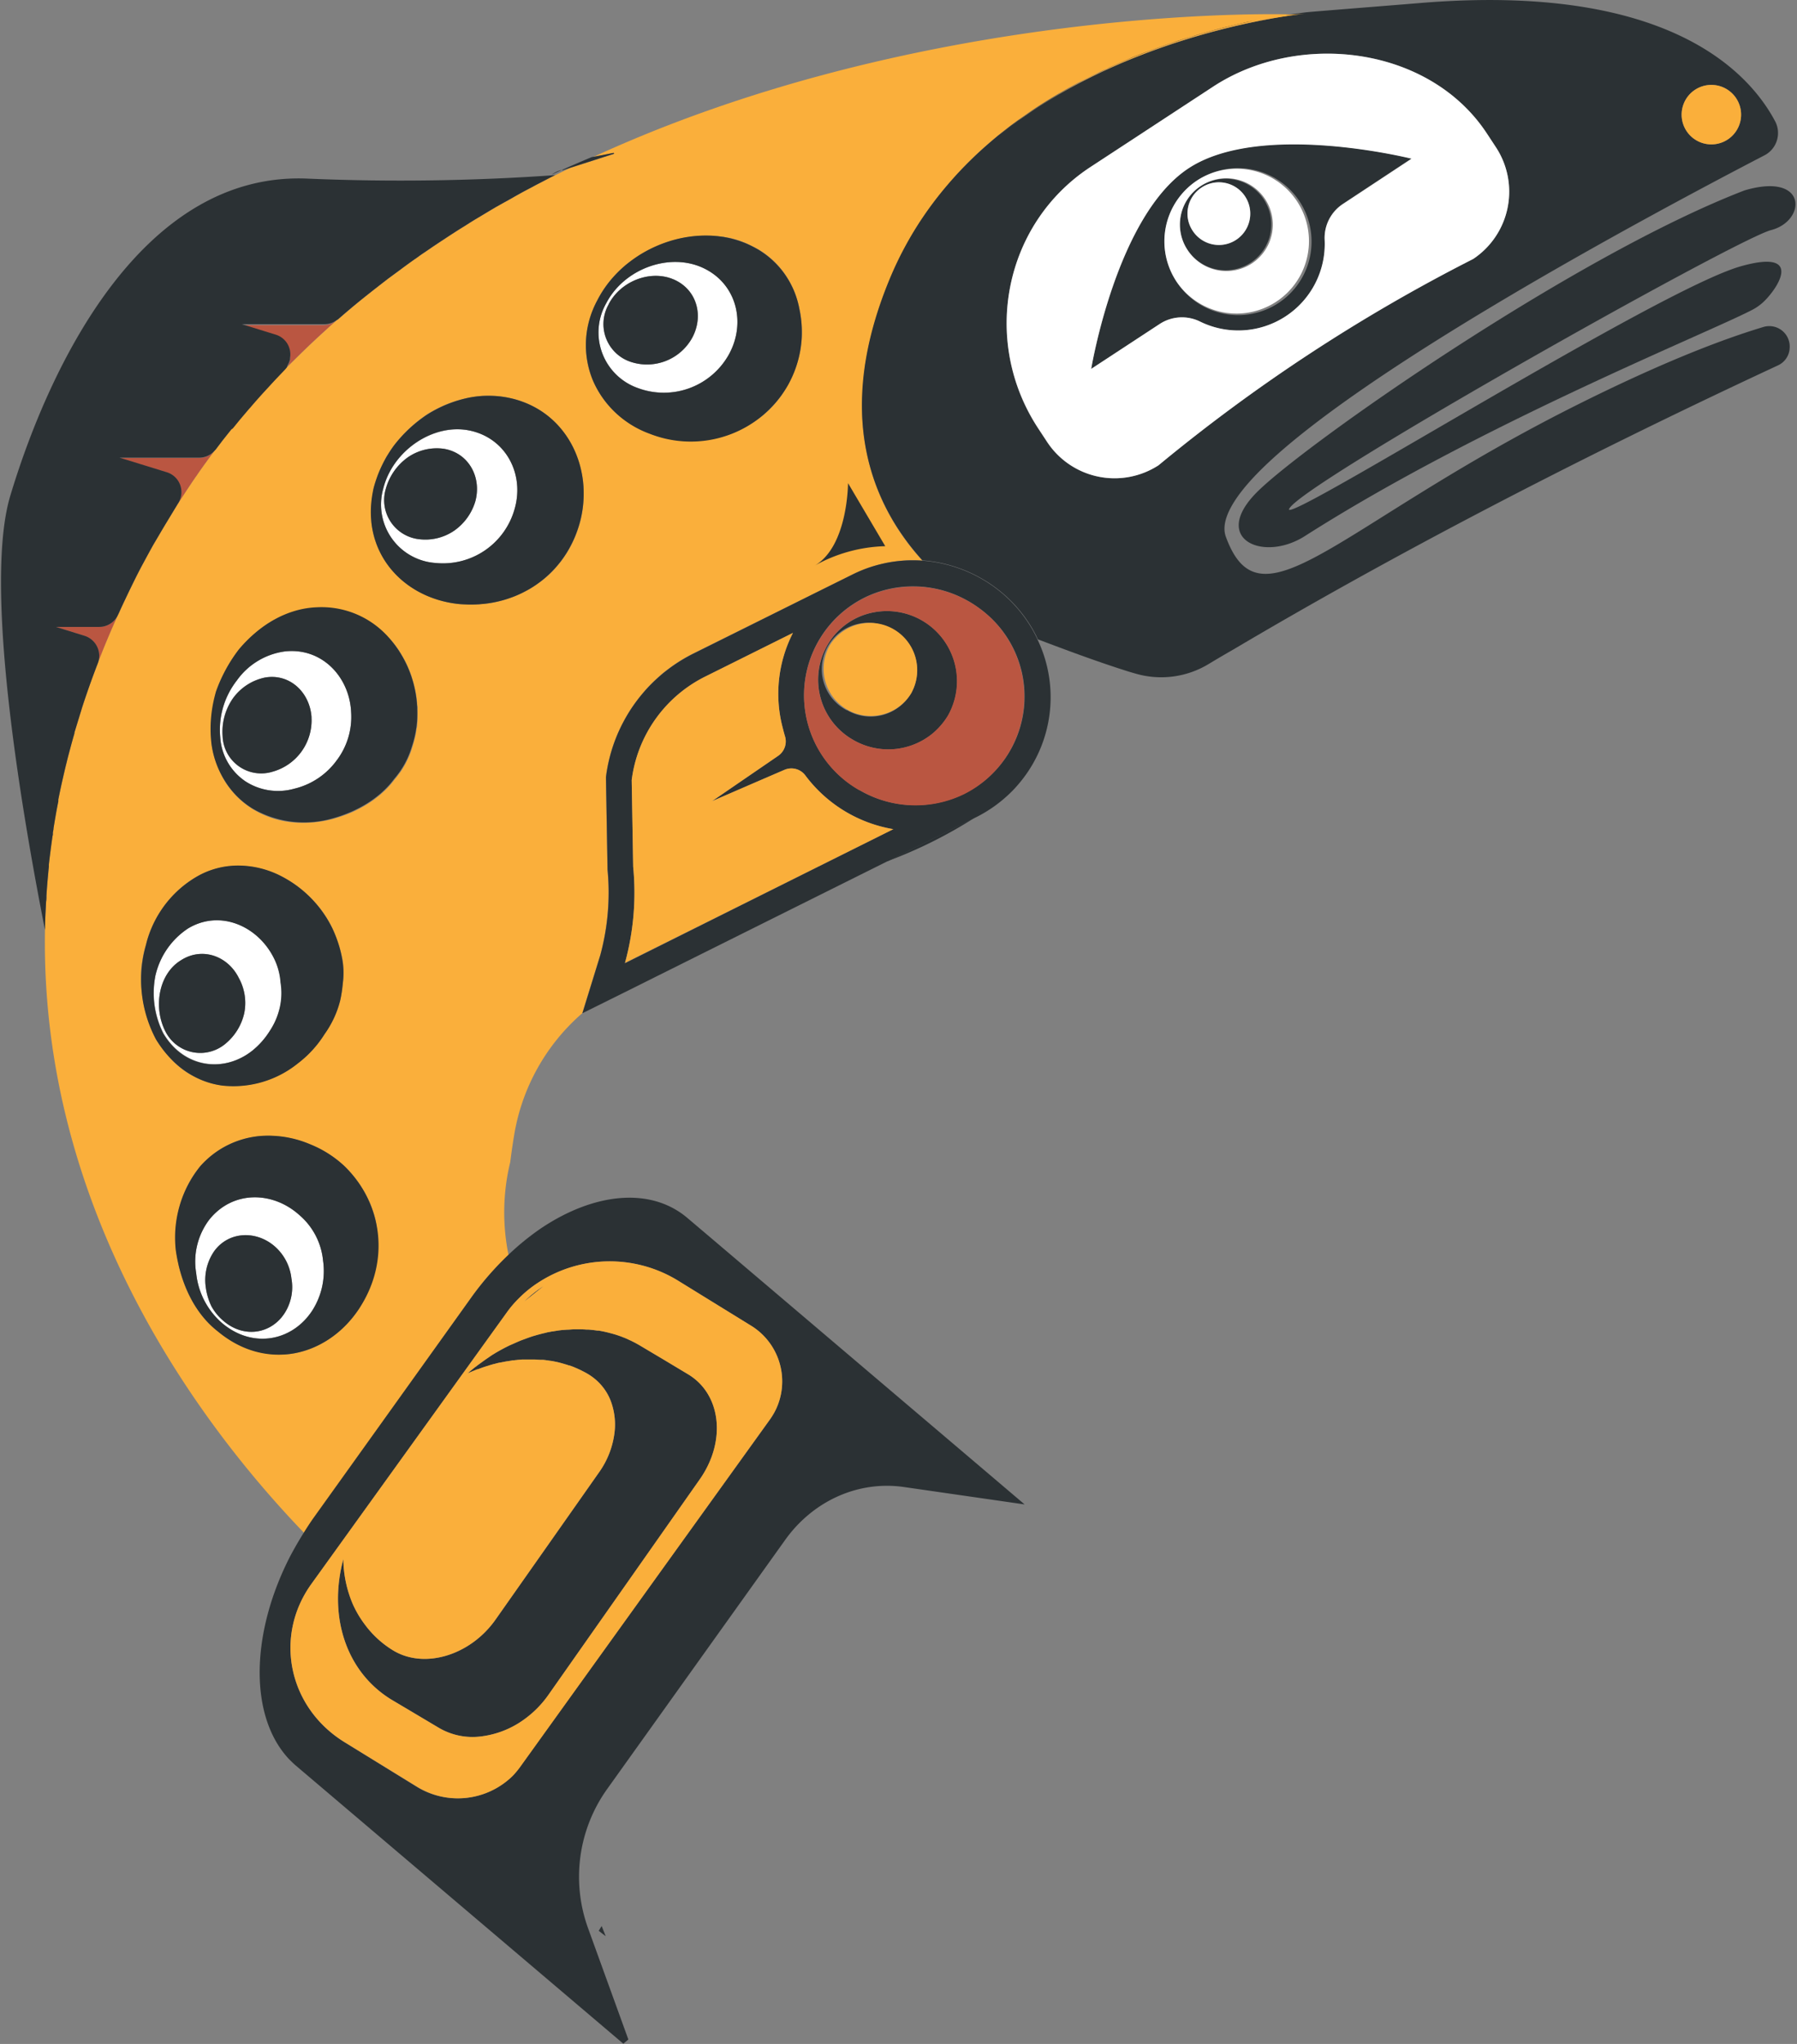 <svg fill="none" xmlns="http://www.w3.org/2000/svg" viewBox="0 0 226 257"><rect x="0" y="0" width="226" height="257" fill="#808080" stroke="none"/><g clip-path="url(#a)"><path d="M27.006 56.653a100.76 100.76 0 0 0-4.474 6.46l-.468.729c.12-.184.222-.38.342-.563a2.61 2.61 0 0 0-1.443-3.892l-5.942-1.803h10.055a2.563 2.563 0 0 0 1.93-.93zM12.293 83.426a2.632 2.632 0 0 0-1.658-3.474l-3.614-1.12h5.455a2.6 2.6 0 0 0 2.373-1.544l.107-.215a108.02 108.02 0 0 0-2.663 6.353zm30.035-43.15c-.55.488-1.089.968-1.633 1.468a49 49 0 0 0-1.038.956c-.341.323-.594.544-.885.829l-.956.924c-.323.303-.633.633-.949.936l-.063.063c-.317.298-.633.633-.937.93.072-.057.14-.12.203-.19.05-.063.082-.12.12-.176.134-.227.232-.472.291-.728a.537.537 0 0 0 0-.146 2.594 2.594 0 0 0-1.79-2.948l-4.26-1.317h10.283c.59-.01 1.16-.222 1.614-.6z" fill="#BA5641"/><path d="M42.327 95.632a9.049 9.049 0 0 0 1.835-6.056c-.183-4.43-3.676-8.226-8.371-7.663a8.86 8.86 0 0 0-6.005 3.651 10.067 10.067 0 0 0-2.089 7.1 7.226 7.226 0 0 0 3.221 5.613 7.53 7.53 0 0 0 6.094.892 9.251 9.251 0 0 0 5.315-3.537zm-3.164-5.43a6.7 6.7 0 0 1-4.935 6.84 4.852 4.852 0 0 1-6.24-4.46 7.359 7.359 0 0 1 1.323-4.81 6.625 6.625 0 0 1 4.012-2.581c3.138-.538 5.663 1.873 5.86 5.011h-.02zm-19.59 32.348a11.233 11.233 0 0 0 .987 7.366c2.62 4.429 7.7 4.98 11.225 2.158a9.957 9.957 0 0 0 2.164-2.449 8.864 8.864 0 0 0 1.266-2.936 8.226 8.226 0 0 0 .101-3.164 8.115 8.115 0 0 0-.86-3.113c-2.044-3.993-6.759-6.094-10.758-3.696a9.649 9.649 0 0 0-4.125 5.834zm3.163-1.79c2.696-1.753 5.955-.545 7.315 2.233a6.488 6.488 0 0 1 .665 4.43 6.958 6.958 0 0 1-2.335 3.796 4.9 4.9 0 0 1-4.144 1.083 4.91 4.91 0 0 1-3.418-2.582c-1.556-2.993-.911-7.214 1.911-8.96h.006zm3.592 32.588a8.726 8.726 0 0 0-1.651 6.745 9.537 9.537 0 0 0 3.335 6.328c3.866 3.195 8.801 2.17 11.282-1.677a9.22 9.22 0 0 0 1.335-6.258 8.617 8.617 0 0 0-2.955-5.695c-3.335-3.012-8.365-3.151-11.346.557zm.595 3.993c1.829-2.532 5.316-2.664 7.682-.576a6.258 6.258 0 0 1 2.044 3.986 6.081 6.081 0 0 1-.829 4.322c-1.664 2.626-5.062 3.234-7.637 1.082a6.53 6.53 0 0 1-1.589-1.898 7.73 7.73 0 0 1-.709-2.354 6.39 6.39 0 0 1 1.038-4.562z" fill="#fff"/><path d="M122.576 102.82a57.602 57.602 0 0 1-10.896 5.436l9.415-4.695 1.481-.741zm-5.772-28.981z" fill="#2B3134"/><path d="M74.591 19.744l.152-.032 1.19-.234.31-.063.823-.158h.132l.051.082-3.556 1.14-1.962.632c-.633.297-1.265.601-1.898.917l-.317.152-1.556.804c-.31.158-.633.323-.937.493l-.936.494c-.475.253-.943.519-1.411.778l-.304.178-.348.196-.791.436-.79.443c-.76.443-1.507.899-2.26 1.348-.437.26-.86.513-1.266.778-.113.076-.24.146-.354.228-.766.462-1.506.943-2.253 1.43l-.632.418-.108.07-.101.069-1.437.962c-.48.329-.955.633-1.43.987l-.24.17a3.49 3.49 0 0 1-.253.165c-.519.367-1.025.74-1.532 1.12-.506.38-1.025.753-1.537 1.133l-.165.12c-1.082.83-2.17 1.677-3.233 2.531a103.55 103.55 0 0 0-3.164 2.664h-.044l-.798.709c-.278.247-.55.5-.835.76-.285.259-.696.632-1.038.955l-.886.829-.955.924-.95.936-.062.063c-.178.165-.336.33-.507.5l-.43.43-.07.07-1.063 1.114c-.341.36-.683.734-1.018 1.1a93.252 93.252 0 0 0-2.095 2.349l-.196.221c-.07.07-.133.145-.203.221l-.987 1.165-.974 1.177a.434.434 0 0 1-.038.057l-.221.202a.295.295 0 0 1-.045.045l-.974 1.233c-.323.418-.633.836-.962 1.266l-.114.12c-.386.513-.76 1.019-1.133 1.544a1.059 1.059 0 0 0-.07.089c-.246.348-.5.696-.74 1.044-.107.152-.221.31-.316.468a5.26 5.26 0 0 0-.304.43c-.278.399-.55.81-.822 1.222-.038.063-.089.126-.127.19-.323.487-.633.98-.962 1.474l-.468.728c-.633 1.056-1.31 2.145-1.949 3.24-.285.493-.576.967-.86 1.461-.45.804-.886 1.613-1.323 2.423-.437.81-.854 1.646-1.265 2.481l-.146.297c-.272.557-.538 1.114-.797 1.665-.266.55-.52 1.1-.766 1.657a112.393 112.393 0 0 0-4.607 11.789l-.993 3.246a.42.42 0 0 1 0 .095 86.948 86.948 0 0 0-.582 2.107c-.146.525-.279 1.05-.405 1.57-.196.778-.374 1.562-.55 2.334-.09.393-.172.779-.254 1.165-.082.386-.164.772-.24 1.151v.121a.633.633 0 0 1 0 .114 59.403 59.403 0 0 0-.367 1.961c-.083.468-.158.937-.234 1.405 0 .183-.057.367-.083.55v.14c0 .025 0 .189-.044.291-.089.632-.17 1.208-.247 1.816-.076.607-.158 1.196-.221 1.797a.946.946 0 0 1 0 .139.965.965 0 0 1 0 .133c-.032.304-.057.601-.082.905a81.335 81.335 0 0 0-.216 2.702v.044c0 .228 0 .475-.05.721 0 .589-.057 1.177-.082 1.772a55.854 55.854 0 0 0-.051 1.766c-.633 35.726 19.863 62.644 32.607 75.876.43-.703.88-1.399 1.366-2.076l19.572-27.431c.184-.259.36-.512.55-.759.19-.247.28-.373.418-.544.14-.171.24-.31.367-.462a.713.713 0 0 1 .089-.108c.158-.202.323-.405.494-.595a30.134 30.134 0 0 1 1.898-2.043c.101-.114.202-.216.31-.317.202-.209.418-.411.633-.601a26.802 26.802 0 0 1 .209-11.706c.12-.956.272-2.063.48-3.316a25.83 25.83 0 0 1 8.58-15.408l2.254-7.29a30.12 30.12 0 0 0 .91-10.807v-.14L76.2 97.917v-.222c.056-.442.126-.885.208-1.316.038-.183.07-.36.12-.544a19.367 19.367 0 0 1 1.133-3.537c.054-.143.118-.283.19-.418.189-.432.4-.855.633-1.265.082-.158.164-.317.26-.468l.063-.114c.126-.216.253-.426.38-.633 0-.05.063-.089.088-.14.126-.202.26-.392.398-.594.247-.348.513-.703.779-1.038.057-.082.133-.158.196-.234.17-.209.335-.411.519-.633l.272-.297c.088-.095.177-.196.278-.291l.43-.43c.298-.292.633-.57.918-.842.285-.272.475-.399.715-.582.24-.184.494-.374.747-.557.253-.184.683-.475 1.038-.69a22.581 22.581 0 0 1 1.645-.917l15.104-7.486 5.1-2.531c.291-.14.589-.272.893-.399.253-.107.518-.215.778-.304.411-.151.829-.278 1.265-.392l.551-.14.633-.145a18.652 18.652 0 0 1 1.658-.24l.797-.063h.867c.386 0 .759 0 1.145.044l-.386-.443c-.5-.57-.993-1.177-1.468-1.803l-.285-.393-.12-.17a35.152 35.152 0 0 1-.449-.633l-.481-.722-.532-.867-.424-.759c-.101-.184-.202-.367-.291-.544-.088-.177-.196-.374-.284-.557-.184-.38-.361-.76-.532-1.152-.063-.158-.133-.31-.196-.468a22.23 22.23 0 0 1-.513-1.322 15.244 15.244 0 0 1-.215-.633c-.069-.222-.133-.418-.196-.633-.063-.215-.127-.424-.183-.633l-.19-.708c-.045-.197-.095-.405-.146-.633-.05-.228-.095-.443-.139-.671-.044-.228-.089-.456-.127-.69l-.114-.696a29.698 29.698 0 0 1-.094-.702c-.038-.348-.083-.703-.108-1.057-.025-.354-.063-.721-.076-1.082-.013-.36 0-.519 0-.79 0-.9 0-1.817.051-2.76.031-.436.069-.873.107-1.31a.501.501 0 0 1 0-.094c.045-.45.101-.9.158-1.355 0-.246.076-.493.114-.746a62.11 62.11 0 0 1 .367-1.95c.14-.683.298-1.334.481-2.012a51.063 51.063 0 0 1 2.177-6.416c.165-.386.329-.772.5-1.151.396-.882.818-1.74 1.265-2.576.102-.19.209-.392.317-.582l.247-.443c.114-.209.234-.418.354-.633.038-.082.089-.158.133-.234.19-.31.373-.633.569-.93.197-.297.38-.633.576-.899l.076-.113.582-.842a47.15 47.15 0 0 1 1.481-2c.24-.303.487-.632.734-.898s.633-.766.962-1.133l.544-.633c.209-.227.424-.455.633-.677.114-.126.234-.253.354-.373l.241-.24a5.84 5.84 0 0 1 .348-.355l.582-.57c.633-.632 1.265-1.176 1.898-1.733l.81-.696.057-.044c.563-.475 1.139-.93 1.721-1.374a50.99 50.99 0 0 1 1.772-1.303 64.799 64.799 0 0 1 3.632-2.38l.899-.537.923-.532c.804-.455 1.601-.88 2.399-1.265l.297-.14.082-.05a.384.384 0 0 0 .089-.044.997.997 0 0 0 .164-.083 37.02 37.02 0 0 1 1.943-.936c.259-.12.519-.24.772-.348.253-.108.633-.291.962-.424.329-.133.633-.272.955-.399l.703-.285a.805.805 0 0 1 .158-.063l.253-.107c.114-.045.228-.095.342-.133l.569-.228c.595-.234 1.19-.456 1.785-.67l1.575-.551a80.572 80.572 0 0 1 1.759-.564l.551-.177c.955-.297 1.898-.57 2.79-.81l.886-.234.323-.088h.114l.19-.051.386-.095.12-.032.69-.164.999-.234.475-.108.532-.12.556-.114.576-.12.082-.044h.152l.177-.038c.108 0 .209-.038.311-.057l.582-.114a.52.52 0 0 0 .133 0c.095-.026.192-.045.291-.057l.417-.076h.532l.278-.05.196-.032h.095l.247-.045h.038l.778-.114.532-.075.24-.038c-6.783-.273-49.293-.184-88.6 17.907zm-47.426 67.22c.082-.234.177-.469.272-.703.183-.474.392-.936.633-1.392.24-.455.563-1.07.88-1.582a16.628 16.628 0 0 1 1.12-1.62c.075-.088.157-.19.246-.284.24-.279.494-.55.76-.81.063-.07.132-.133.202-.197.057-.07.123-.134.196-.19.133-.132.272-.252.411-.379.14-.127.24-.215.361-.316.26-.216.519-.412.791-.633a3.76 3.76 0 0 1 .323-.228l.088-.057a5.08 5.08 0 0 1 .475-.31c.202-.127.399-.253.633-.36.234-.108.411-.228.633-.33.113-.057.234-.114.36-.164a.056.056 0 0 1 .038 0l.43-.177h.051a6.56 6.56 0 0 1 .399-.152h.038c.208-.076.43-.146.632-.21a10.33 10.33 0 0 1 1.43-.322c.19 0 .374-.057.57-.076h.411c.118-.006.237-.006.355 0h1.265c.215 0 .418 0 .633.057.426.042.849.111 1.265.209.152.038.298.07.443.114.05.009.099.022.146.038.19.057.386.12.576.19.352.118.696.258 1.031.417.177.083.355.171.52.266.164.095.265.146.391.222.127.076.33.196.488.303.158.108.234.159.36.247l.342.26c.232.168.453.35.665.544l.322.297c.203.196.405.405.633.633l.31.342.291.36c.101.12.19.24.278.367.09.127.279.38.405.576a.103.103 0 0 1 0 .044c.096.133.183.273.26.418.081.12.155.245.221.373.203.356.387.72.55 1.095a15.357 15.357 0 0 1 .491 1.285.044.044 0 0 1-.003.019c.07.208.133.424.196.632.114.412.215.842.298 1.266.082.424.139.867.183 1.31 0 .145 0 .29.044.443.045.152 0 .303 0 .449v1.449l-.038.399c0 .133 0 .266-.044.392-.044.127-.057.348-.082.519-.057.34-.13.679-.222 1.012a11.05 11.05 0 0 1-.139.507c-.05.164-.088.322-.145.487-.057.164-.114.367-.184.544a10.843 10.843 0 0 1-.709 1.563c-.082.158-.177.31-.265.456a7.654 7.654 0 0 1-.335.513c-.102.138-.228.31-.342.461a11.66 11.66 0 0 1-.355.443c-.12.145-.234.297-.354.443a4.91 4.91 0 0 1-.373.43c-.127.14-.253.279-.399.418-.145.139-.272.266-.424.392a5.06 5.06 0 0 1-.443.386c-.152.127-.304.241-.462.361a4.15 4.15 0 0 1-.386.278l-.044.032c-.184.126-.373.253-.557.367a15.84 15.84 0 0 1-1.62.879 5.914 5.914 0 0 1-.57.254c-.584.243-1.182.455-1.79.632a7.739 7.739 0 0 1-.633.177c-.57.141-1.15.245-1.734.311a3.247 3.247 0 0 1-.417.044 13.464 13.464 0 0 1-3.797-.165c-.266-.057-.538-.114-.79-.183-.608-.162-1.2-.374-1.773-.633l-.506-.24c-.24-.121-.475-.254-.709-.393a6.394 6.394 0 0 1-.386-.247l-.234-.158a10.552 10.552 0 0 1-2.164-2.025 10.34 10.34 0 0 1-.753-1.037c-.228-.374-.443-.76-.633-1.165a7.123 7.123 0 0 1-.278-.632 11.185 11.185 0 0 1-.45-1.266c-.037-.14-.081-.291-.113-.437a2.322 2.322 0 0 1-.082-.348 7.205 7.205 0 0 1-.133-.721 3.62 3.62 0 0 1-.045-.367 2.47 2.47 0 0 1 0-.367 13.561 13.561 0 0 1-.038-1.898c0-.203 0-.418.038-.633.038-.215 0-.418.057-.633.057-.215 0-.329.064-.493.056-.426.136-.849.24-1.266.03-.175.07-.348.12-.519.005-.207.034-.41.089-.607zm-5.86 45.958a7.516 7.516 0 0 1-.373-.424c-.12-.145-.329-.399-.48-.601a5.817 5.817 0 0 1-.362-.5 1.046 1.046 0 0 1-.1-.152 10.89 10.89 0 0 1-.361-.557 16.645 16.645 0 0 1-1.867-8.719c0-.355.07-.709.12-1.063a12.36 12.36 0 0 1 .316-1.557c.045-.171.095-.335.146-.506.05-.171.127-.487.196-.734.07-.241.152-.475.24-.709.081-.237.174-.469.279-.696a9.2 9.2 0 0 1 .31-.677c.114-.221.177-.354.279-.532a.44.44 0 0 1 .05-.094c.076-.146.158-.285.247-.424.088-.14.14-.228.215-.342.221-.348.462-.696.715-1.025.152-.19.304-.386.468-.563.165-.178.348-.393.538-.589.044-.038.082-.088.133-.126.228-.241.468-.456.715-.671.089-.082.19-.165.291-.247.102-.082.304-.24.462-.361.38-.272.766-.531 1.164-.765a8.27 8.27 0 0 1 .633-.329c.376-.19.762-.357 1.158-.5a3.95 3.95 0 0 1 .437-.146 5.31 5.31 0 0 1 .45-.126c.284-.079.574-.143.866-.19.17-.032.348-.057.525-.076h.038c.215 0 .437-.044.633-.057.196-.013.424 0 .633 0h.272c.228 0 .455 0 .683.038.367.032.728.082 1.076.146.63.12 1.25.289 1.854.506.196.063.38.139.563.215.19.076.373.152.557.24.36.17.711.36 1.05.57.352.191.692.402 1.02.633.575.404 1.121.85 1.632 1.335.076.063.151.139.221.209.19.183.367.367.544.556l.323.367c.368.425.709.873 1.019 1.342l.209.31c.1.164.196.329.29.494.19.321.36.653.513.993.21.487.405.987.582 1.487.045.114.089.234.127.354.082.241.158.475.221.715.064.241.133.475.184.715 0 .102.044.209.063.317.03.129.053.26.07.392.026.147.043.295.05.443a.7.7 0 0 0 0 .114c0 .164.032.323.038.481a9.75 9.75 0 0 1-.07 1.772c-.05.373-.081.746-.132 1.12-.044.278-.082.556-.146.829 0 .094-.044.189-.07.278-.088.368-.196.731-.322 1.088a12.661 12.661 0 0 1-.917 1.981c-.07.127-.146.259-.228.386-.156.257-.32.51-.494.759a13.11 13.11 0 0 1-.329.5c-.347.506-.73.986-1.145 1.437l-.43.455c-.222.228-.45.443-.697.633-.12.114-.246.215-.373.316l-.386.31a12.948 12.948 0 0 1-9.41 2.785c-.138 0-.278 0-.41-.064h-.057l-.254-.044a8.04 8.04 0 0 1-.88-.209l-.284-.088-.487-.165a6.692 6.692 0 0 1-.57-.24 5.204 5.204 0 0 1-.57-.272 9.793 9.793 0 0 1-1.106-.621 10.307 10.307 0 0 1-.532-.379 10.516 10.516 0 0 1-.519-.418 12.005 12.005 0 0 1-1.057-1.063zm18.053 36.543c-.227.095-.455.183-.69.266l-.436.139c-.736.221-1.493.366-2.259.43h-.924a11.458 11.458 0 0 1-5.796-1.62 10.81 10.81 0 0 1-.93-.601 9.776 9.776 0 0 1-.918-.702 11.9 11.9 0 0 1-1.107-.956c-.14-.126-.26-.266-.38-.399l-.246-.284a1.432 1.432 0 0 1-.178-.215 7.573 7.573 0 0 1-.278-.348c-.089-.121-.266-.361-.392-.551a.348.348 0 0 1-.07-.108 7.821 7.821 0 0 1-.316-.487 7.502 7.502 0 0 1-.317-.557 6.427 6.427 0 0 1-.303-.588 1.682 1.682 0 0 1-.12-.241c-.07-.145-.134-.291-.197-.436l-.057-.12a10.494 10.494 0 0 1-.164-.399l-.038-.108c-.05-.132-.108-.265-.152-.405a14.117 14.117 0 0 1-.45-1.417 9.61 9.61 0 0 1-.177-.709.358.358 0 0 1 0-.076c-.057-.265-.107-.531-.164-.797a13.278 13.278 0 0 1-.089-.493l-.076-.494a15.362 15.362 0 0 1 .393-5.252c.095-.392.19-.702.303-1.044.057-.146.108-.291.159-.437l.151-.386c.064-.158.127-.31.197-.462.17-.367.348-.727.544-1.075a12.703 12.703 0 0 1 1.354-1.943c.152-.165.304-.323.462-.475.158-.151.354-.348.538-.506.183-.158.278-.247.417-.348.14-.101.298-.24.45-.348.151-.107.278-.196.417-.278.14-.083.203-.139.31-.203.228-.139.469-.266.709-.392l.348-.171a8.39 8.39 0 0 1 .702-.297l.342-.127c.36-.126.734-.234 1.114-.329l.474-.101.336-.057.29-.044.387-.051h.297l.481-.032a8.886 8.886 0 0 1 1.006 0l.633.045c.401.032.8.087 1.196.164a13.17 13.17 0 0 1 2.132.57c.108.044.234.082.342.133l.43.164c.19.076.386.165.576.253.385.169.759.362 1.12.576.279.158.538.323.797.494.127.082.26.17.387.265.062.04.12.085.177.133a.1.1 0 0 1 .05.038l.26.196c.088.064.177.133.266.209.202.171.405.348.594.532.19.183.348.335.52.512.081.082.151.165.227.253.076.089.152.165.221.247l.216.26c.074.082.144.168.208.259.14.177.273.354.4.531.132.184.252.361.366.551.11.161.212.328.304.5a.636.636 0 0 1 .063.101c.126.204.24.416.342.633.084.16.16.318.228.474.05.095.088.19.139.298.046.096.087.196.12.297.158.405.297.81.424 1.222.05.177.095.348.14.518.13.584.218 1.176.265 1.772v.272c.006.03.006.06 0 .089.01.13.01.262 0 .392v1.614c0 .101-.032.379-.05.569-.02.19 0 .279-.045.412-.044.132 0 .265-.057.405a13.03 13.03 0 0 1-.158.835l-.152.633-.133.468c-.05.158-.101.31-.158.468-.101.31-.221.633-.348.93-.127.298-.285.633-.45.981-.219.487-.464.963-.733 1.424a14.55 14.55 0 0 1-1.279 1.67l-.474.507c-.36.359-.737.699-1.133 1.018l-.38.285c-.177.133-.36.259-.544.386a5.86 5.86 0 0 1-.48.297l-.494.279a8.609 8.609 0 0 1-.525.266l-.507.234zm33.91-105.357a13.08 13.08 0 0 1-.436 1.962c-.114.386-.247.759-.386 1.126-.139.367-.297.721-.468 1.063a13.215 13.215 0 0 1-1.158 1.962c-.133.183-.266.367-.405.544l-.07.076a12.713 12.713 0 0 1-1.45 1.55c-.138.126-.277.253-.423.367-.145.114-.398.329-.632.48l-.348.254a2.19 2.19 0 0 1-.26.17c-.104.08-.214.152-.329.216a5.495 5.495 0 0 1-.633.36c-.227.108-.329.178-.487.26a9.1 9.1 0 0 1-.5.24l-.354.152a3.835 3.835 0 0 1-.31.127l-.317.12-.284.095c-.456.162-.921.297-1.392.405l-.557.12-.348.063-.405.058-.469.056h-.075c-.14 0-.273 0-.418.038-.59.035-1.182.035-1.772 0h-.633l-.367-.038a13.661 13.661 0 0 1-1.69-.297c-.176-.044-.36-.089-.543-.145a12.05 12.05 0 0 1-1.05-.349 5.212 5.212 0 0 1-.52-.202 5.618 5.618 0 0 1-.493-.222 9.525 9.525 0 0 1-.911-.48 6.91 6.91 0 0 1-.424-.26l-.412-.266a7.667 7.667 0 0 1-.392-.284c-.133-.102-.183-.133-.272-.21l-.063-.05a8.96 8.96 0 0 1-.45-.386c-.145-.133-.392-.36-.582-.55l-.29-.317-.343-.392a11.04 11.04 0 0 1-.48-.633c-.089-.12-.171-.253-.254-.38a9.607 9.607 0 0 1-.708-1.265 1.942 1.942 0 0 1-.14-.31c-.07-.146-.126-.298-.183-.45a4.15 4.15 0 0 1-.14-.392.582.582 0 0 1-.056-.145 10.789 10.789 0 0 1-.209-.74c-.057-.247-.082-.349-.114-.52-.032-.17-.07-.36-.095-.55-.025-.19-.038-.278-.05-.424-.013-.145 0-.202 0-.31 0-.108 0-.272-.032-.405v-.955c.002-.252.019-.504.05-.753 0-.285.058-.57.102-.867.044-.298.063-.412.107-.633a.94.94 0 0 0 0-.114c0-.12.045-.228.07-.348.063-.234.127-.468.203-.696.075-.228.126-.373.19-.563.029-.088.062-.175.1-.26a.088.088 0 0 1 0-.057c.057-.17.133-.335.203-.5.07-.164.165-.38.247-.563.202-.424.418-.841.633-1.265l.322-.475c.095-.158.197-.316.298-.468.101-.152.215-.297.316-.45l.342-.43c.234-.284.474-.563.721-.828.114-.14.247-.266.38-.4.133-.132.177-.17.26-.259a17.968 17.968 0 0 1 2.53-2.05c.203-.126.405-.247.633-.367a15.182 15.182 0 0 1 2.6-1.17 15.82 15.82 0 0 1 2.045-.538c.196-.038.398-.07.595-.095.39-.062.782-.102 1.176-.12h1.114a11.405 11.405 0 0 1 2.05.24l.564.127a11.768 11.768 0 0 1 1.303.417c.132.041.261.092.386.152.222.089.43.19.633.291l.31.158a9.902 9.902 0 0 1 1.57 1c.1.073.197.151.29.234.084.06.163.128.234.203.21.17.405.354.595.544.19.19.228.234.342.36.114.127.323.368.474.564.152.196.304.392.443.588.385.54.724 1.112 1.013 1.709l.152.348c.057.107.1.227.152.341.082.21.164.43.24.633.076.203.108.317.158.481.05.165.12.392.165.589.152.603.266 1.216.341 1.835 0 .208.038.424.051.632.013.21 0 .279 0 .424a14.03 14.03 0 0 1-.12 2.462zm13.656-8.644a14.872 14.872 0 0 1-5.214-.955c-.209-.083-.424-.165-.633-.26-.209-.095-.246-.107-.367-.17-.12-.064-.202-.096-.303-.146a2.465 2.465 0 0 1-.285-.152l-.317-.164-.354-.216a4.79 4.79 0 0 1-.48-.31l-.286-.196a9.75 9.75 0 0 1-.848-.633 11.47 11.47 0 0 1-.904-.848 8.095 8.095 0 0 1-.494-.544c-.158-.19-.209-.246-.316-.386a18.853 18.853 0 0 1-.361-.487 5.273 5.273 0 0 1-.304-.462 11.39 11.39 0 0 1-1.424-8.922c.057-.24.127-.48.203-.721l.152-.45c.032-.088.063-.177.101-.265.038-.089.089-.24.14-.361l.151-.36c.108-.235.222-.475.348-.716a13.528 13.528 0 0 1 2.101-3.012c.114-.126.24-.26.36-.38.247-.259.5-.5.754-.727a6.92 6.92 0 0 1 .803-.633l.633-.462c.209-.152.43-.297.633-.437l.455-.265c.222-.14.45-.26.684-.38.234-.12.462-.234.702-.342.31-.139.633-.278.95-.405a14.612 14.612 0 0 1 1.98-.632c.291-.076.582-.133.886-.19.304-.057.588-.089.886-.133l.443-.044.892-.057h1.208l.551.044c.196 0 .386.038.582.07h.196c.14 0 .279.044.412.076h.038l.278.056h.063c.118.02.234.045.348.076l.399.108c.356.097.707.213 1.05.348.228.089.456.177.677.285.222.107.374.177.557.272l.633.329c.221.114.342.209.506.31a10.71 10.71 0 0 1 1.595 1.285c.306.291.591.604.854.936.136.157.262.322.38.494.126.17.24.341.348.518.107.178.202.323.29.481.09.158.216.393.31.595.098.183.184.371.26.563.083.184.159.374.222.563.063.19.133.386.19.583.067.19.122.384.164.582.057.202.101.398.146.632a13.874 13.874 0 0 1 .297 2.867v.633c-.018.424-.06.846-.126 1.265 0 .21-.064.424-.102.633a11.04 11.04 0 0 1-.139.633 14.365 14.365 0 0 1-.784 2.303c-.09.196-.197.405-.298.633-.101.228-.14.278-.215.418l-.101.183c-.076.14-.159.279-.24.411-.233.402-.486.79-.76 1.165l-.228.29a13.13 13.13 0 0 1-.734.849l-.304.31c-.064.072-.134.14-.208.202l-.462.424c-.468.394-.96.758-1.475 1.089-.253.158-.506.316-.772.468l-.398.221-.405.203a13.684 13.684 0 0 1-2.91 1.025 7.58 7.58 0 0 1-.545.12l-.563.101-.292.038-.506.064-.683.044a7.622 7.622 0 0 1-.67.025z" fill="#FAAF3B"/><path d="M123.814 76.946l.032.032-.088-.07.056.038z" fill="#2B3134"/><path d="M76.238 38.132a7.415 7.415 0 0 0 4.03 10.663 9.365 9.365 0 0 0 11.39-4.202c2.209-3.974 1.025-8.948-3.201-10.91-4.227-1.96-9.96.096-12.22 4.45zm.29.114c1.538-2.923 5.31-4.366 8.227-3.1 2.917 1.265 3.796 4.568 2.31 7.327a6.493 6.493 0 0 1-7.828 2.993 5.006 5.006 0 0 1-2.677-7.22h-.031zM54.736 70.782A9.353 9.353 0 0 0 64.72 64c1.265-4.34-1.038-8.922-5.62-9.859-4.58-.936-9.7 2.48-10.902 7.303a7.36 7.36 0 0 0 6.537 9.34zm-6.22-9.301a7.233 7.233 0 0 1 2.771-3.974 6.41 6.41 0 0 1 4.537-1.076c3.107.513 4.778 3.556 3.961 6.594a6.891 6.891 0 0 1-2.6 3.657 6.416 6.416 0 0 1-4.31 1.133 4.949 4.949 0 0 1-4.36-6.334z" fill="#fff"/><path d="M130.351 80.002c.056.14.12.26.177.393l.335.12c3.088 1.17 6.961 2.62 10.669 3.797.424.139.829.259 1.265.38a11.505 11.505 0 0 0 9.15-1.165c1.025-.62 2.08-1.24 3.164-1.86 19.243-11.39 41.94-23.362 68.472-35.714a2.526 2.526 0 0 0 1.481-2.012v-.057a2.566 2.566 0 0 0-2.074-2.835 2.566 2.566 0 0 0-1.273.082c-5.417 1.633-12.985 4.581-23.362 9.77-25.014 12.516-35.891 24.001-41.39 20.673-1.133-.683-2.038-2.012-2.797-4.088-.759-2.075 1.044-5.113 4.569-8.574 12.744-12.504 47.698-31.341 63.163-39.377a3.158 3.158 0 0 0 1.578-1.896 3.159 3.159 0 0 0-.262-2.452C219.825 8.86 209.447-2.176 178.606.38c-4.233.348-8.897.71-13.858 1.12l-.455.045-1.089.133c-.436.057-.962.132-1.556.227.847-.076 1.676-.132 2.493-.208-3.272.36-23.381 3.069-38.6 15.357.456-.38.912-.74 1.38-1.088.361-.272.709-.544 1.076-.804.829-.633 1.664-1.177 2.531-1.74a76.245 76.245 0 0 1 2.569-1.588c.424-.26.867-.5 1.265-.728a41.03 41.03 0 0 1 1.297-.709 41.322 41.322 0 0 1 2.589-1.303c.436-.196.86-.405 1.303-.633.848-.373 1.709-.753 2.531-1.101.468-.215.937-.392 1.405-.576.804-.285 1.588-.588 2.36-.86.411-.152.816-.292 1.228-.424.411-.133.803-.292 1.196-.412.392-.12.784-.253 1.183-.36.399-.108.766-.247 1.145-.348 1.139-.336 2.24-.633 3.284-.912l2.032-.48c.316-.076.632-.152.936-.216l1.291-.24c-11.972 2.43-36.948 10.074-46.25 32.543-6.96 16.769-2.436 28.146 4.114 35.379a17.717 17.717 0 0 1 7.555 2.347 17.268 17.268 0 0 1 6.79 7.201zm81.14-65.587a3.739 3.739 0 1 1 3.74 3.74 3.733 3.733 0 0 1-3.74-3.74zm-74.363 6.594l15.37-10.068c10.839-7.144 27.297-5.144 34.517 5.86l1.082 1.645a10.175 10.175 0 0 1-.012 11.302 10.158 10.158 0 0 1-2.81 2.803 214.523 214.523 0 0 0-39.573 25.943 10.167 10.167 0 0 1-11.32-.155 10.162 10.162 0 0 1-2.766-2.857l-1.082-1.645c-7.195-11.01-4.259-25.71 6.594-32.828z" fill="#2B3134"/><path d="M149.367 31.45a5.75 5.75 0 0 0 8.831.843 5.749 5.749 0 0 0-.845-8.83 5.75 5.75 0 0 0-6.373-.05 5.805 5.805 0 0 0-1.613 8.037zm1.727-7.853a3.945 3.945 0 0 1 5.85 1.757 3.943 3.943 0 0 1-6.938 3.673 3.914 3.914 0 0 1 .003-4.352 3.917 3.917 0 0 1 1.085-1.078zm7.73-21.192l-.31.057c.632-.12 1.189-.227 1.727-.322-.462.082-.93.177-1.417.265z" fill="#2B3134"/><path d="M137.234 46.383l8.619-5.65a5.125 5.125 0 0 1 5.062-.305 10.879 10.879 0 0 0 15.68-10.282 5.101 5.101 0 0 1 2.297-4.524l8.631-5.695s-18.983-4.759-28.025 1.195c-9.043 5.955-12.264 25.26-12.264 25.26zm13.289-23.647a9.237 9.237 0 0 1 14.246 9.448 9.235 9.235 0 0 1-12.64 6.715 9.232 9.232 0 0 1-4.137-3.438 9.17 9.17 0 0 1 .009-10.196 9.177 9.177 0 0 1 2.534-2.529h-.012zM123.125 76.42c.234.172.475.343.69.526l-.057-.038c-.203-.164-.418-.342-.633-.487zM161.611 1.9c-.342.063-.715.12-1.101.183l1.101-.184z" fill="#2B3134"/><path d="M147.985 35.437a9.11 9.11 0 0 0 9.343 3.807 9.108 9.108 0 0 0 6.609-12.392 9.106 9.106 0 0 0-13.421-4.14 9.176 9.176 0 0 0-2.531 12.725zm2.993-12.023a5.833 5.833 0 1 1-1.613 8.036 5.773 5.773 0 0 1-.863-4.353 5.784 5.784 0 0 1 2.476-3.683z" fill="#fff"/><path d="M151.091 23.597a3.941 3.941 0 1 1-1.088 5.43 3.89 3.89 0 0 1-.585-2.942 3.903 3.903 0 0 1 1.673-2.488z" fill="#fff"/><path d="M130.56 53.838l1.082 1.645a10.16 10.16 0 0 0 10.371 4.488 10.16 10.16 0 0 0 3.689-1.463 214.497 214.497 0 0 1 39.574-25.944 10.156 10.156 0 0 0 4.333-6.468 10.175 10.175 0 0 0-1.511-7.637l-1.082-1.645c-7.22-11.017-23.678-13.016-34.518-5.872l-15.37 10.067c-10.852 7.12-13.788 21.818-6.568 32.829zm6.676-7.454s3.164-19.275 12.263-25.23c9.099-5.954 28.026-1.195 28.026-1.195l-8.631 5.695a5.11 5.11 0 0 0-2.297 4.524 10.88 10.88 0 0 1-15.681 10.251 5.122 5.122 0 0 0-5.062.304l-8.618 5.65z" fill="#fff"/><path d="M68.342 161.725l-2.373 1.898a14.698 14.698 0 0 1 2.373-1.898z" fill="#2B3134"/><path d="M39.502 190.757c-.487.677-.936 1.38-1.373 2.082a47.997 47.997 0 0 0-1.626 2.822c-4.993 9.707-5.195 20.116-.184 25.495.285.291.589.588.912.866l41.162 34.949.632-.532-5.062-13.978a18.981 18.981 0 0 1 2.285-17.357l22.495-31.474c3.537-4.948 9.225-7.479 14.933-6.657l15.187 2.19-38.739-32.905-3.657-3.1c-4.657-3.962-11.77-3.164-18.395 1.265a32.642 32.642 0 0 0-4.132 3.354 37.977 37.977 0 0 0-4.746 5.48l-19.692 27.5zm-.335 8.397l24.551-34.1c.46-.645.974-1.249 1.538-1.804a14.493 14.493 0 0 1 2.373-1.936 16.452 16.452 0 0 1 17.534-.354l9.15 5.644a8.224 8.224 0 0 1 3.367 10.403c-.051.114-.114.234-.171.361a3.978 3.978 0 0 1-.21.386c-.145.253-.31.512-.486.759L65.326 222.25a10.761 10.761 0 0 1-.873 1.038c-.108.108-.19.19-.298.285l-.29.253a9.824 9.824 0 0 1-11.39.879l-9.15-5.644c-7.05-4.36-8.923-13.288-4.158-19.907z" fill="#2B3134"/><path d="M43.181 196.034a14.8 14.8 0 0 0 1.14 5.543c.107.26.234.513.36.766.342.665.74 1.301 1.19 1.898a12.463 12.463 0 0 0 3.626 3.31c3.923 2.334 9.668.582 12.826-3.905l5.486-7.802 7.53-10.713a10.87 10.87 0 0 0 1.955-5.062 8.418 8.418 0 0 0-.556-4.107 6.69 6.69 0 0 0-1.639-2.334 6.953 6.953 0 0 0-1.14-.855c-.227-.139-.461-.259-.695-.379l-.234-.121-.595-.272c-.064 0-.12-.057-.184-.076l-.266-.107-.354-.127h-.076c-.14-.057-.291-.101-.437-.145l-.322-.095-.342-.095c-.247-.07-.5-.12-.753-.171a4.582 4.582 0 0 0-.43-.076h-.038a16.01 16.01 0 0 0-.924-.126h-.278c-.279 0-.557-.038-.836-.045h-1.353a2.857 2.857 0 0 0-.463.032 3.169 3.169 0 0 0-.424.038c-.11.006-.22.019-.329.038-.107 0-.215 0-.335.044a1.958 1.958 0 0 0-.323.051 4.672 4.672 0 0 0-.633.107 3.258 3.258 0 0 0-.38.076.085.085 0 0 0-.063 0 5.99 5.99 0 0 0-.632.152 3.301 3.301 0 0 0-.469.127 2.48 2.48 0 0 0-.348.107c-.449.127-.898.285-1.335.456h-.07l-.632.259-.589.253c.317-.272.633-.537.956-.791l.126-.088c.178-.146.367-.279.55-.411.184-.133.425-.311.634-.456.209-.146.443-.297.633-.437.082-.05.164-.114.253-.164.088-.051.367-.228.556-.336a25.595 25.595 0 0 1 1.538-.816l.576-.253c.297-.133.595-.266.892-.386l.633-.234c.285-.108.57-.203.854-.298l.633-.183c.297-.076.588-.158.886-.221l.284-.076.678-.127h.05l.196-.032.437-.069c.221-.032.437-.057.633-.076h.063l.418-.032c.322 0 .632-.044.955-.05h.285c.405 0 .816 0 1.221.038h.26c.373.031.746.069 1.113.126h.159c.392.063.784.146 1.17.241l.316.082c.367.095.728.202 1.089.329l.107.038c.152.05.298.107.443.171.088.024.173.058.254.101.145.057.284.12.423.19l.254.114.493.246c.196.108.399.216.601.336l2.905 1.727 3.164 1.899c4.208 2.499 4.878 8.441 1.48 13.256l-18.983 27.026a12.927 12.927 0 0 1-3.126 3.164 11.594 11.594 0 0 1-5.322 2.101 8.36 8.36 0 0 1-5.309-1.044l-3.682-2.19-2.386-1.417c-5.733-3.544-7.897-10.555-5.998-17.642zM76.18 243.46l-.88-.683c.121-.196.241-.405.368-.601l.512 1.284zm3.875-119.436l2.53-1.265 29.026-14.465h.044l9.416-4.696 1.481-.74.209-.101a17.16 17.16 0 0 0 4.271-3.031 12 12 0 0 0 .785-.817 16.799 16.799 0 0 0 2.676-18.477c-.057-.132-.12-.253-.177-.392a17.262 17.262 0 0 0-6.764-7.2 17.72 17.72 0 0 0-7.556-2.348 17.046 17.046 0 0 0-8.58 1.645l-5.1 2.53-15.105 7.518a20.122 20.122 0 0 0-10.997 15.516v.228l.196 11.238v.139a30.05 30.05 0 0 1-.911 10.801l-2.253 7.296 6.809-3.379zm28.038-24.678a13.706 13.706 0 0 1-6.972-12.255 13.703 13.703 0 0 1 7.535-11.917l.177-.089a13.776 13.776 0 0 1 6.328-1.354h.089c2.242.068 4.434.675 6.391 1.772l.272.152c.414.243.815.507 1.202.791.234.17.475.342.69.525l.031.032a13.645 13.645 0 0 1 4.937 12.079 13.64 13.64 0 0 1-7.468 10.7l-.152.077a13.917 13.917 0 0 1-13.06-.512zM78.587 121.12a33.387 33.387 0 0 0 1.044-12.124l-.184-10.915a16.907 16.907 0 0 1 9.22-12.998l11.06-5.505a16.8 16.8 0 0 0-1.265 12.023c.076.316.165.633.253.936a2.203 2.203 0 0 1-.848 2.5l-8.308 5.695c.633-.272 5.828-2.531 9.1-3.936a2.189 2.189 0 0 1 2.632.709 17.427 17.427 0 0 0 11.061 6.751L78.587 121.12z" fill="#2B3134"/><path d="M125.566 17.086c.456-.38.912-.74 1.38-1.088.361-.273.709-.545 1.076-.804.829-.633 1.664-1.177 2.531-1.74a76.245 76.245 0 0 1 2.569-1.588c.424-.26.867-.5 1.265-.728a41.03 41.03 0 0 1 1.297-.709 41.316 41.316 0 0 1 2.589-1.303c.436-.197.86-.405 1.303-.633a188.5 188.5 0 0 1 2.531-1.101c.468-.215.937-.393 1.405-.576.804-.285 1.588-.588 2.36-.86.411-.152.816-.292 1.228-.425.411-.132.803-.29 1.196-.41.392-.121.784-.254 1.183-.362.399-.107.766-.246 1.145-.348 1.139-.335 2.24-.632 3.284-.91l2.032-.482c.316-.076.632-.152.936-.215l1.266-.272h.05a1.28 1.28 0 0 0 .152-.032h.177l.304-.094c.481-.089.949-.184 1.392-.26h.044l.241-.038c.386-.063.759-.12 1.101-.183h.038c.848-.076 1.677-.133 2.493-.21-3.265.343-23.375 3.05-38.568 15.37z" fill="#FAAF3B"/><path d="M107.274 93.02a8.785 8.785 0 0 0 10.08-.836 9.04 9.04 0 0 0 1.899-2.24 8.826 8.826 0 0 0 1.1-4.83 8.823 8.823 0 0 0-5.606-7.68 8.815 8.815 0 0 0-4.935-.424 8.544 8.544 0 0 0-5.733 4.088 8.702 8.702 0 0 0 .629 9.68c.7.908 1.572 1.67 2.566 2.241zm-.784-3.715a5.826 5.826 0 0 1-2.77-7.203 5.83 5.83 0 0 1 6.807-3.637 5.82 5.82 0 0 1 1.854.696 5.899 5.899 0 0 1 2.347 7.74 2.227 2.227 0 0 1-.158.297 5.887 5.887 0 0 1-8.08 2.075v.032z" fill="#2B3134"/><path d="M108.092 99.346a13.928 13.928 0 0 0 13.092.544l.152-.076a13.725 13.725 0 0 0 2.531-22.78l-.088-.07a17.277 17.277 0 0 0-.633-.486 14.068 14.068 0 0 0-1.202-.791l-.272-.152a13.923 13.923 0 0 0-6.391-1.772h-.114a13.857 13.857 0 0 0-6.328 1.354l-.177.089a13.699 13.699 0 0 0-.563 24.172l-.007-.032zm-.816-6.328a8.706 8.706 0 0 1-3.221-11.921 8.536 8.536 0 0 1 5.733-4.088 8.812 8.812 0 0 1 10.541 8.104 8.809 8.809 0 0 1-1.1 4.83 9.013 9.013 0 0 1-1.898 2.24 8.785 8.785 0 0 1-10.055.835z" fill="#BA5641"/><path d="M104.303 81.23a5.942 5.942 0 0 1 10.422 5.695 2.227 2.227 0 0 1-.158.297 5.942 5.942 0 0 1-10.264-5.98v-.012zm-24.674 27.735l-.184-10.884a16.908 16.908 0 0 1 9.22-12.997l11.06-5.505a16.8 16.8 0 0 0-1.265 12.023c.076.316.165.633.253.936a2.203 2.203 0 0 1-.848 2.5l-8.308 5.695c.633-.272 5.828-2.531 9.1-3.936a2.19 2.19 0 0 1 2.631.709 17.43 17.43 0 0 0 11.061 6.751L78.603 121.07a33.385 33.385 0 0 0 1.026-12.105z" fill="#FAAF3B"/><path d="M77.236 19.325l-5.518 1.772-.88.285-.075.031a.096.096 0 0 0-.095-.05l.247-.101.076-.032c.633-.285 1.265-.557 1.898-.835.5-.21 1-.424 1.512-.633l.165-.032 2.62-.512.05.107zm-6.578 2.038l-1.265.595a3.424 3.424 0 0 1 1.265-.595zm4.476 16.377a11.713 11.713 0 0 0-.557 10.124 12.382 12.382 0 0 0 7.132 6.676 14.073 14.073 0 0 0 17.356-6.05 13.65 13.65 0 0 0 1.475-9.598 10.992 10.992 0 0 0-5.866-7.885c-6.625-3.442-15.971-.227-19.54 6.733zm1.107.392c2.26-4.353 7.954-6.429 12.2-4.429 4.246 2 5.41 6.96 3.202 10.909a9.365 9.365 0 0 1-11.39 4.202 7.417 7.417 0 0 1-4.012-10.682z" fill="#2B3134"/><path d="M84.74 35.145c2.897 1.266 3.796 4.569 2.309 7.328a6.492 6.492 0 0 1-7.828 2.993 5.006 5.006 0 0 1-2.657-7.22c1.506-2.924 5.277-4.366 8.175-3.1zM57.581 75.934c6.999.715 13.238-3.215 15.237-9.878 2-6.663-1.164-14.085-8.276-15.908a12.727 12.727 0 0 0-5.505-.158 15.82 15.82 0 0 0-5.252 2.101 17.324 17.324 0 0 0-4.259 3.955 15.9 15.9 0 0 0-2.531 5.29c-1.81 7.872 3.512 13.807 10.586 14.598zm-9.384-14.49c1.203-4.822 6.328-8.296 10.903-7.303 4.575.994 6.872 5.518 5.619 9.859a9.352 9.352 0 0 1-9.985 6.783 7.36 7.36 0 0 1-6.537-9.34z" fill="#2B3134"/><path d="M51.285 57.507a6.41 6.41 0 0 1 4.537-1.076c3.107.513 4.777 3.557 3.96 6.594a6.891 6.891 0 0 1-2.6 3.657 6.416 6.416 0 0 1-4.31 1.133 4.949 4.949 0 0 1-4.359-6.328 7.233 7.233 0 0 1 2.772-3.98zm-9.732 45.471c3.334-.873 6.252-2.639 8.036-5.062a10.916 10.916 0 0 0 2.19-3.993 12.97 12.97 0 0 0 .689-4.758 14.136 14.136 0 0 0-3.582-9.011 11.264 11.264 0 0 0-9.017-3.797c-3.764.133-7.232 2.215-9.82 5.284a19.138 19.138 0 0 0-2.88 5.303 16.51 16.51 0 0 0-.632 6.024 11.547 11.547 0 0 0 1.778 5.27 10.638 10.638 0 0 0 3.53 3.475 12.936 12.936 0 0 0 9.708 1.265zm.772-7.346a9.25 9.25 0 0 1-5.316 3.537 7.53 7.53 0 0 1-6.093-.892 7.227 7.227 0 0 1-3.221-5.613 10.068 10.068 0 0 1 2.088-7.1 8.858 8.858 0 0 1 6.005-3.651c4.695-.538 8.188 3.208 8.372 7.663a9.049 9.049 0 0 1-1.835 6.056z" fill="#2B3134"/><path d="M34.244 97.043a4.854 4.854 0 0 1-6.24-4.461 7.36 7.36 0 0 1 1.323-4.81 6.625 6.625 0 0 1 4.012-2.581c3.12-.538 5.644 1.898 5.84 5.011a6.701 6.701 0 0 1-4.935 6.84zM18.35 118.836a15.984 15.984 0 0 0 1.265 11.852c2.14 3.505 5.208 5.423 8.423 5.821 3.38.346 6.76-.654 9.409-2.784a13.907 13.907 0 0 0 3.354-3.664 12.548 12.548 0 0 0 1.974-4.22 16.83 16.83 0 0 0 .342-2.221 10.3 10.3 0 0 0 .038-2.253 15.105 15.105 0 0 0-1.31-4.543 14.597 14.597 0 0 0-6.828-6.834 11.817 11.817 0 0 0-4.72-1.152 10.396 10.396 0 0 0-5.063 1.12 13.632 13.632 0 0 0-6.884 8.878zm1.227 3.714a9.653 9.653 0 0 1 4.082-5.815c4.03-2.398 8.745-.297 10.757 3.696.492.969.785 2.028.86 3.113a8.226 8.226 0 0 1-.1 3.164 8.864 8.864 0 0 1-1.266 2.936 9.955 9.955 0 0 1-2.164 2.449c-3.525 2.822-8.606 2.297-11.226-2.158a11.233 11.233 0 0 1-.949-7.385h.006z" fill="#2B3134"/><path d="M22.73 120.759c2.695-1.753 5.954-.544 7.314 2.234a6.49 6.49 0 0 1 .665 4.429 6.964 6.964 0 0 1-2.335 3.797 4.92 4.92 0 0 1-4.14 1.079 4.91 4.91 0 0 1-3.415-2.579c-1.557-2.993-.912-7.214 1.91-8.96zm2.49 25.836a14.28 14.28 0 0 0-3.113 10.605c.538 3.797 2.145 7.771 5.296 10.22 6.138 5.1 13.82 3.119 17.775-2.892 3.955-6.011 2.917-13.288-1.899-17.946a13.917 13.917 0 0 0-4.252-2.695 13.359 13.359 0 0 0-4.708-1.076 11.387 11.387 0 0 0-9.099 3.784zm1.107 6.752c2.98-3.708 8.011-3.569 11.346-.544a8.617 8.617 0 0 1 2.955 5.695 9.22 9.22 0 0 1-1.335 6.258c-2.48 3.847-7.416 4.872-11.282 1.677a9.537 9.537 0 0 1-3.335-6.341 8.732 8.732 0 0 1 1.651-6.745z" fill="#2B3134"/><path d="M34.607 156.765a6.258 6.258 0 0 1 2.044 3.986 6.081 6.081 0 0 1-.83 4.322c-1.663 2.626-5.061 3.234-7.637 1.082a6.531 6.531 0 0 1-1.588-1.898 7.734 7.734 0 0 1-.709-2.354 6.391 6.391 0 0 1 1.038-4.562c1.829-2.55 5.347-2.664 7.682-.576zM69.82 22.021l-.317.152c-.519.26-1.037.532-1.556.804-.31.158-.633.323-.937.494l-.936.493c-.475.253-.943.519-1.411.778l-.304.178-.348.196-.791.436-.791.443c-.76.443-1.506.899-2.26 1.348-.436.26-.86.513-1.265.778-.114.076-.24.146-.354.228-.766.462-1.506.943-2.253 1.43l-.632.418-.108.07-.101.063c-.481.323-.962.633-1.437.968-.474.335-.955.633-1.43.987l-.24.17-.247.172a71.7 71.7 0 0 0-1.538 1.113c-.506.38-1.025.753-1.537 1.133l-.165.12c-1.082.836-2.17 1.683-3.233 2.532a94.013 94.013 0 0 0-3.164 2.663.081.081 0 0 1-.044 0 2.594 2.594 0 0 1-1.614.576H30.423l4.259 1.316a2.595 2.595 0 0 1 1.79 2.95.537.537 0 0 1 0 .145 2.572 2.572 0 0 1-.29.727l-.114.291a1.814 1.814 0 0 1-.171.216l-.064.075-1.063 1.114c-.341.36-.683.734-1.018 1.101a78.44 78.44 0 0 0-2.101 2.342l-.19.227c-.07.07-.133.146-.202.222l-.988 1.164c-.329.392-.632.785-.968 1.183l-.044.051-.152.089-.038.05-.98 1.228c-.323.417-.633.835-.963 1.265l-.114.12a2.562 2.562 0 0 1-1.898.9H15.021l5.942 1.834a2.607 2.607 0 0 1 1.443 3.904c-.12.184-.221.38-.342.564-.633 1.056-1.31 2.145-1.949 3.24-.284.493-.575.968-.86 1.461-.45.804-.886 1.614-1.323 2.424a65.2 65.2 0 0 0-1.265 2.48l-.146.297c-.272.557-.538 1.114-.797 1.665a56.01 56.01 0 0 0-.766 1.657l-.107.216a2.6 2.6 0 0 1-2.373 1.544H7.023l3.613 1.12a2.633 2.633 0 0 1 1.658 3.474 118.32 118.32 0 0 0-.822 2.195 119.91 119.91 0 0 0-1.12 3.265l-.994 3.246a.418.418 0 0 1 0 .096 86.993 86.993 0 0 0-.582 2.107 51.8 51.8 0 0 0-.405 1.569c-.196.778-.373 1.563-.55 2.335-.09.392-.171.778-.254 1.164-.082.386-.158.766-.234 1.152.004.04.004.08 0 .12a.635.635 0 0 1 0 .114c-.133.633-.253 1.31-.367 1.961-.082.469-.158.937-.234 1.405 0 .177-.05.361-.082.544a.288.288 0 0 1 0 .07v.076c0 .025 0 .19-.044.291-.089.633-.171 1.209-.247 1.816-.076.608-.152 1.196-.215 1.797v.139a.943.943 0 0 1 0 .133c-.038.304-.064.601-.089.905a81.55 81.55 0 0 0-.215 2.702v.044c0 .241 0 .475-.044.715-.032.589-.064 1.184-.089 1.779a55.792 55.792 0 0 0-.05 1.765C2.384 100.296-2 73.302 1.296 62.329 6.232 45.94 17.882 21.471 38.789 22.464c10.343.434 20.703.286 31.03-.442z" fill="#2B3134"/><path d="M39.166 199.155c-4.765 6.618-2.892 15.547 4.17 19.9l9.181 5.645a9.822 9.822 0 0 0 11.39-.88l.291-.253c.108-.095.197-.19.298-.285.101-.095.202-.215.303-.329.197-.221.386-.462.57-.708l31.442-43.738a9.095 9.095 0 0 0 .697-1.145c.063-.133.12-.234.17-.361.051-.126.102-.234.146-.354a8.227 8.227 0 0 0-3.512-10.049l-9.15-5.644a16.446 16.446 0 0 0-17.534.354 14.447 14.447 0 0 0-2.373 1.937 13.524 13.524 0 0 0-1.538 1.803l-24.551 34.107zm29.17-37.429l-2.372 1.898a14.707 14.707 0 0 1 2.373-1.898zm-25.158 34.309c.02 1.904.406 3.786 1.139 5.543.107.26.234.513.36.766.342.665.74 1.301 1.19 1.898a12.446 12.446 0 0 0 3.626 3.309c3.923 2.335 9.668.583 12.826-3.904l5.486-7.802 7.53-10.713a10.868 10.868 0 0 0 1.955-5.062 8.416 8.416 0 0 0-.556-4.107 6.73 6.73 0 0 0-1.639-2.335 7.008 7.008 0 0 0-1.14-.854 10.631 10.631 0 0 0-.695-.379l-.235-.121-.594-.272c-.063 0-.12-.057-.184-.076l-.266-.107-.354-.127h-.076c-.139-.057-.29-.101-.436-.145l-.323-.095-.342-.095c-.247-.07-.5-.12-.753-.171a4.58 4.58 0 0 0-.43-.076h-.038a16.947 16.947 0 0 0-.924-.127h-.278c-.279 0-.557-.037-.836-.044h-1.353a2.856 2.856 0 0 0-.463.032 3.172 3.172 0 0 0-.424.038c-.11.006-.22.019-.329.038-.107 0-.215 0-.335.044a1.958 1.958 0 0 0-.323.051 4.676 4.676 0 0 0-.633.107 3.26 3.26 0 0 0-.38.076.086.086 0 0 0-.063 0 5.99 5.99 0 0 0-.632.152 3.301 3.301 0 0 0-.468.127 2.482 2.482 0 0 0-.349.107c-.449.127-.898.285-1.335.456h-.07l-.632.259-.589.253a27.5 27.5 0 0 1 .956-.791l.127-.088c.177-.146.367-.279.55-.412.184-.132.424-.31.633-.455.209-.146.443-.298.633-.437.082-.05.164-.114.253-.164.088-.051.367-.228.556-.336a25.595 25.595 0 0 1 1.538-.816l.576-.253c.297-.133.595-.266.892-.386l.633-.234c.285-.108.57-.203.854-.298l.633-.183c.297-.076.588-.158.886-.222l.285-.075.677-.127h.05l.196-.032.437-.069c.222-.032.437-.057.633-.076h.063l.418-.032c.322 0 .632-.044.955-.05h.285c.405 0 .816 0 1.221.038h.26c.373.031.746.069 1.113.126h.158c.393.063.785.146 1.171.241l.317.082c.367.095.727.202 1.088.329l.108.038c.151.05.297.107.442.171.088.024.173.058.254.101.145.057.284.12.424.19l.253.114.493.246c.196.108.399.216.601.336l2.905 1.727 3.164 1.899c4.208 2.499 4.878 8.441 1.48 13.256l-18.983 27.026a12.929 12.929 0 0 1-3.126 3.164 11.594 11.594 0 0 1-5.321 2.101 8.36 8.36 0 0 1-5.31-1.044l-3.682-2.19-2.386-1.417c-5.733-3.544-7.897-10.555-5.998-17.642zM215.232 10.676a3.74 3.74 0 1 1-3.457 2.307 3.731 3.731 0 0 1 3.457-2.307z" fill="#FAAF3B"/><path d="M221.55 38.17a6.214 6.214 0 0 1-1.133.766c-5.6 2.936-34.296 14.427-56.317 28.474-5.233 3.335-11.87.368-6.043-5.505 5.828-5.872 39.732-29.651 61.348-37.966 7.979-2.354 7.783 3.847 3.335 4.992-4.449 1.146-60.823 32.854-60.627 35.164 1.114.848 46.497-27.672 56.805-30.608 8.34-2.36 4.372 3.215 2.632 4.683zM106.651 60.747l4.682 7.929a19.184 19.184 0 0 0-8.858 2.436c4.176-2.443 4.176-10.365 4.176-10.365z" fill="#2B3134"/></g><defs><clipPath id="a"><path fill="#fff" d="M0 0h225.786v256.97H0z"/></clipPath></defs></svg>